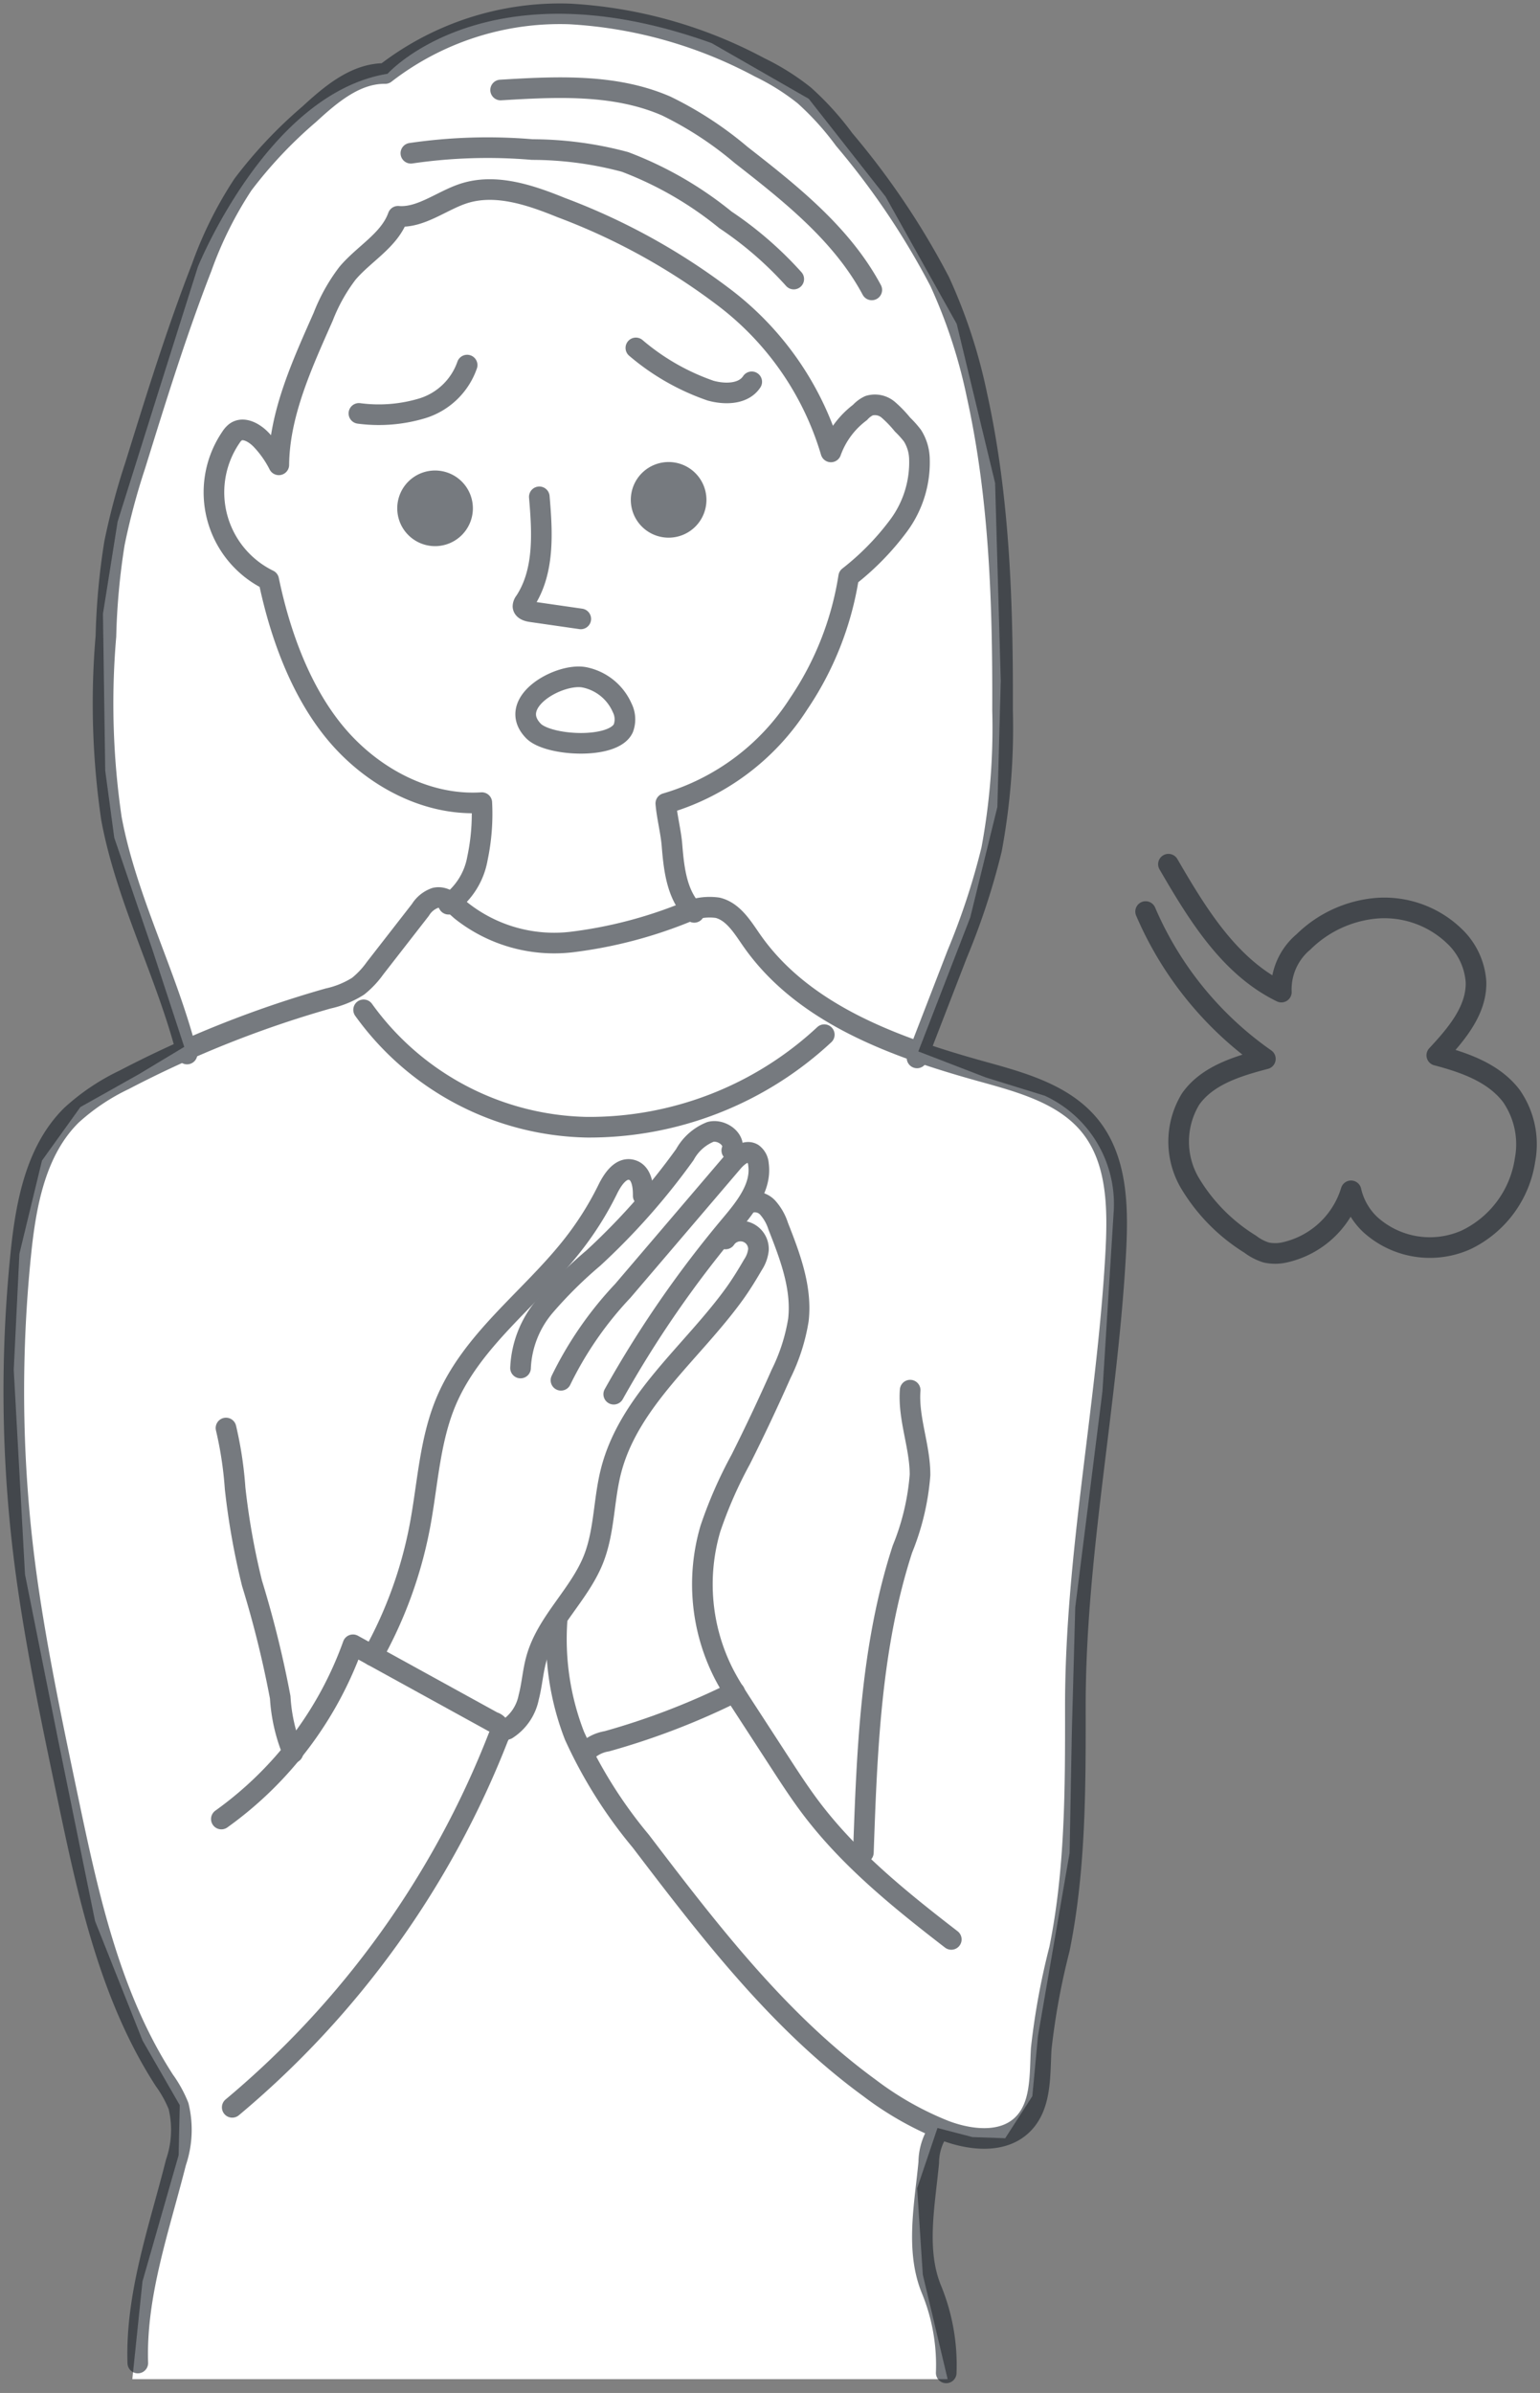 <svg xmlns="http://www.w3.org/2000/svg" width="112" height="174"><rect width="100%" height="100%" fill="#808080" stroke="none"/><path fill="none" d="M0 0h112v174H0z"/><path d="M13.4 76.123L11.1 69.1l-2.79-8.186-.657-4.876-.165-11.409 1.067-6.7 3.039-9.671 2.793-8.845S19.48 6.771 28.185 5.366c0 0 7.228-8.1 23.573-2.231l7.062 4.05 5.585 7.109 5.174 9.257 2.792 11.573.411 14.383-.247 9.175-1.969 8.018-3.778 9.754 4.928 1.9 4.27 1.322A8.67 8.67 0 0181 88.027l-.822 13.143-1.978 15.705-.247 9.01-.164 8.845-2.3 13.309-.411 4.381-1.971 3.058-2.381-.083-2.546-.661-1.478 4.381.411 6.282 1.806 7.6H9.624l.739-7.108 2.628-9.176.083-3.637-2.711-4.711-3.45-8.68L4.2 126.381l-2.381-11.9L1 99.6l.411-8.431 1.642-6.779 2.793-3.89 4.27-2.4z" fill="#fff"/><g opacity=".6" stroke="#1a2229" stroke-linecap="round" stroke-linejoin="round" stroke-width="1.5"><path data-name="パス 1894" d="M16.099 132.268a26.625 26.625 0 009.571-12.67l10.195 5.611a.69.69 0 01.394 1.058 66.668 66.668 0 01-19.369 26.965" fill="none"/><path data-name="パス 1895" d="M66.194 101.083c-.155 2.067.721 4.088.717 6.16a17.9 17.9 0 01-1.281 5.4c-2.3 7.077-2.577 14.627-2.839 22.062" fill="none"/><path data-name="パス 1896" d="M16.436 103.836a27.336 27.336 0 01.663 4.384 52.753 52.753 0 001.23 6.909 76.053 76.053 0 012.051 8.293 12.352 12.352 0 00.925 4.021" fill="none"/><path data-name="パス 1897" d="M27.111 120.395a31.19 31.19 0 003.426-9.432c.576-3.054.707-6.237 1.923-9.1 1.878-4.414 6.021-7.373 9.02-11.117a22.938 22.938 0 002.715-4.258c.361-.738.967-1.644 1.757-1.418.71.2.838 1.141.827 1.879" fill="none"/><path data-name="パス 1898" d="M37.857 99.473a7.43 7.43 0 011.783-4.517 31.451 31.451 0 013.513-3.478 49.406 49.406 0 006.657-7.527 3.679 3.679 0 011.862-1.649c.822-.208 1.868.566 1.549 1.351" fill="none"/><path data-name="パス 1899" d="M40.798 100.365a26.071 26.071 0 014.494-6.5l7.985-9.355c.376-.441.964-.925 1.464-.631a1.041 1.041 0 01.42.781c.236 1.646-.948 3.119-2.018 4.393a79.5 79.5 0 00-8.508 12.324" fill="none"/><path data-name="パス 1900" d="M36.87 125.745a3.587 3.587 0 001.582-2.33c.246-.934.3-1.911.569-2.84.761-2.671 3.114-4.611 4.14-7.193.805-2.028.733-4.292 1.271-6.406 1.3-5.12 5.887-8.609 8.98-12.892.471-.651.946-1.423 1.348-2.119a2.454 2.454 0 00.4-1.087 1.309 1.309 0 00-2.393-.789" fill="none"/><path data-name="パス 1901" d="M54.393 87.506a1.267 1.267 0 011.435.3 3.71 3.71 0 01.769 1.355c.861 2.188 1.737 4.486 1.468 6.822a13.744 13.744 0 01-1.263 3.926q-1.392 3.147-2.937 6.224a31.539 31.539 0 00-2.2 5.023 14.334 14.334 0 00.989 10.571c.428.828.936 1.61 1.443 2.392l2.606 4.012c.736 1.133 1.472 2.267 2.287 3.345 2.816 3.725 6.5 6.694 10.195 9.545" fill="none"/><path data-name="パス 1902" d="M40.51 117.877a19.413 19.413 0 001.271 8.334 33.819 33.819 0 004.821 7.666c4.961 6.512 10.021 13.121 16.635 17.945a23.261 23.261 0 005.52 3.116c1.847.687 4.162.936 5.583-.43s1.271-3.581 1.384-5.528a51.973 51.973 0 011.327-7.254c1.167-5.753 1.164-11.67 1.157-17.54-.013-11.028 2.271-21.7 2.915-32.713.194-3.332.248-7-1.849-9.6-1.858-2.3-4.926-3.15-7.776-3.939-6.358-1.759-13.081-4.162-16.845-9.58-.663-.954-1.333-2.071-2.46-2.347a4.2 4.2 0 00-2.354.35 32.493 32.493 0 01-8.276 2.143 10.879 10.879 0 01-8.028-2.288c-.544-.479-1.164-1.077-1.872-.926a2.064 2.064 0 00-1.087.874l-3.305 4.249a6.48 6.48 0 01-1.225 1.3 6.743 6.743 0 01-2.176.893 78.105 78.105 0 00-14.847 5.919 15.6 15.6 0 00-3.824 2.569C2.59 83.663 1.882 87.56 1.51 91.206a98.432 98.432 0 00.44 23.586c.758 5.418 1.937 10.964 3.061 16.318 1.468 7 3.058 14.155 6.941 20.158a8.784 8.784 0 011.031 1.867 7.309 7.309 0 01-.187 4.1c-1.216 4.824-2.938 9.624-2.774 14.587" fill="none"/><path data-name="パス 1903" d="M53.431 123.038a52.772 52.772 0 01-9.293 3.575 2.8 2.8 0 00-1.612.862" fill="none"/><path data-name="パス 1904" d="M68.816 172.54a14.464 14.464 0 00-1.07-6.06c-1.174-2.857-.49-6.162-.2-9.238a4.233 4.233 0 01.736-2.357" fill="none"/><path data-name="パス 1905" d="M26.444 73.428a20.479 20.479 0 0016.21 8.536 25.08 25.08 0 0017.294-6.729" fill="none"/><path data-name="パス 1906" d="M26.103 30.06a10.981 10.981 0 004.634-.377 5.011 5.011 0 003.237-3.136" fill="none"/><path data-name="パス 1907" d="M46.245 25.298a16.8 16.8 0 005.436 3.108c1.053.289 2.389.268 2.99-.643" fill="none"/><path data-name="パス 1910" d="M39.223 36.127c.222 2.6.389 5.431-1.05 7.612a.6.6 0 00-.139.351c.017.253.332.353.584.39l3.62.522" fill="none"/><path data-name="パス 1911" d="M42.497 49.251a3.823 3.823 0 012.75 2.213 1.863 1.863 0 01.085 1.493c-.723 1.556-5.469 1.293-6.539.191-2.012-2.074 1.89-4.243 3.704-3.897z" fill="none"/><path data-name="パス 1912" d="M32.623 65.749a5.185 5.185 0 002.1-3.33 15.669 15.669 0 00.317-4.057c-4.022.26-7.95-1.873-10.555-4.949s-4.124-7.294-4.944-11.24a7.092 7.092 0 01-2.744-10.376 1.479 1.479 0 01.33-.373c.579-.424 1.387.044 1.88.565a7.664 7.664 0 011.271 1.81c.032-3.718 1.724-7.366 3.227-10.768a12.887 12.887 0 011.762-3.154c1.2-1.43 3.05-2.393 3.68-4.151 1.634.143 3.178-1.13 4.736-1.644 2.329-.77 4.855.086 7.127 1.01a46.645 46.645 0 0111.977 6.627 21.9 21.9 0 017.644 11.142 6.2 6.2 0 012.113-2.869 2.077 2.077 0 01.656-.491 1.494 1.494 0 011.4.294 8.552 8.552 0 011.038 1.077 7.367 7.367 0 01.723.807 3.307 3.307 0 01.505 1.623 7.725 7.725 0 01-1.5 4.9 19.279 19.279 0 01-3.643 3.73 22.747 22.747 0 01-3.643 9.248 17.21 17.21 0 01-9.657 7.239c.076.941.372 2.089.448 3.031.14 1.751.355 3.668 1.617 4.891" fill="none"/><path data-name="パス 1913" d="M13.604 76.641c-1.484-5.815-4.4-11.223-5.5-17.122a57.579 57.579 0 01-.4-13.263 49.979 49.979 0 01.621-6.755 49.953 49.953 0 011.515-5.676c1.5-4.831 2.992-9.667 4.828-14.379a28.219 28.219 0 013-6.026 32.5 32.5 0 014.805-5.1c1.583-1.456 3.391-3 5.541-2.974a20.749 20.749 0 0113.408-4.333 33.115 33.115 0 0113.816 3.882 17.118 17.118 0 013.258 2.046 20.945 20.945 0 012.9 3.206 56.207 56.207 0 016.942 10.319 38.549 38.549 0 012.715 8.285c1.656 7.5 1.887 15.235 1.86 22.913a48.181 48.181 0 01-.8 10.114 51.694 51.694 0 01-2.493 7.581l-2.927 7.566" fill="none"/><path data-name="パス 1914" d="M84.977 62.839c2.111 3.631 4.434 7.463 8.213 9.3a4.5 4.5 0 011.608-3.651 8.613 8.613 0 015.4-2.455 7.352 7.352 0 015.536 2 5.06 5.06 0 011.61 3.343c.074 2.078-1.434 3.836-2.85 5.359 2.032.533 4.145 1.277 5.418 2.948a6.151 6.151 0 011 4.654 7.7 7.7 0 01-4.268 5.807 6.456 6.456 0 01-6.987-1.1 4.836 4.836 0 01-1.4-2.454 6.533 6.533 0 01-4.764 4.461 3.113 3.113 0 01-1.413.021 3.824 3.824 0 01-1.159-.605 13.167 13.167 0 01-4.415-4.5 5.948 5.948 0 01.085-6.054c1.21-1.72 3.4-2.383 5.436-2.919a25.152 25.152 0 01-8.709-10.712" fill="none"/><path data-name="パス 1915" d="M29.882 11.143a38.5 38.5 0 018.828-.268 26.224 26.224 0 016.747.9 26.268 26.268 0 017.3 4.21 26.371 26.371 0 014.97 4.306" fill="none"/><path data-name="パス 1916" d="M36.409 6.545c4.068-.246 8.313-.462 12.048 1.166a25.957 25.957 0 015.445 3.558c3.616 2.822 7.335 5.765 9.5 9.811" fill="none"/><path data-name="パス 2256" d="M50.627 36.346a2 2 0 11-2-2 2 2 0 012 2z" fill="#1a2229"/><path data-name="パス 2257" d="M33.641 36.962a2 2 0 11-2-2 2 2 0 012 2z" fill="#1a2229"/></g></svg>